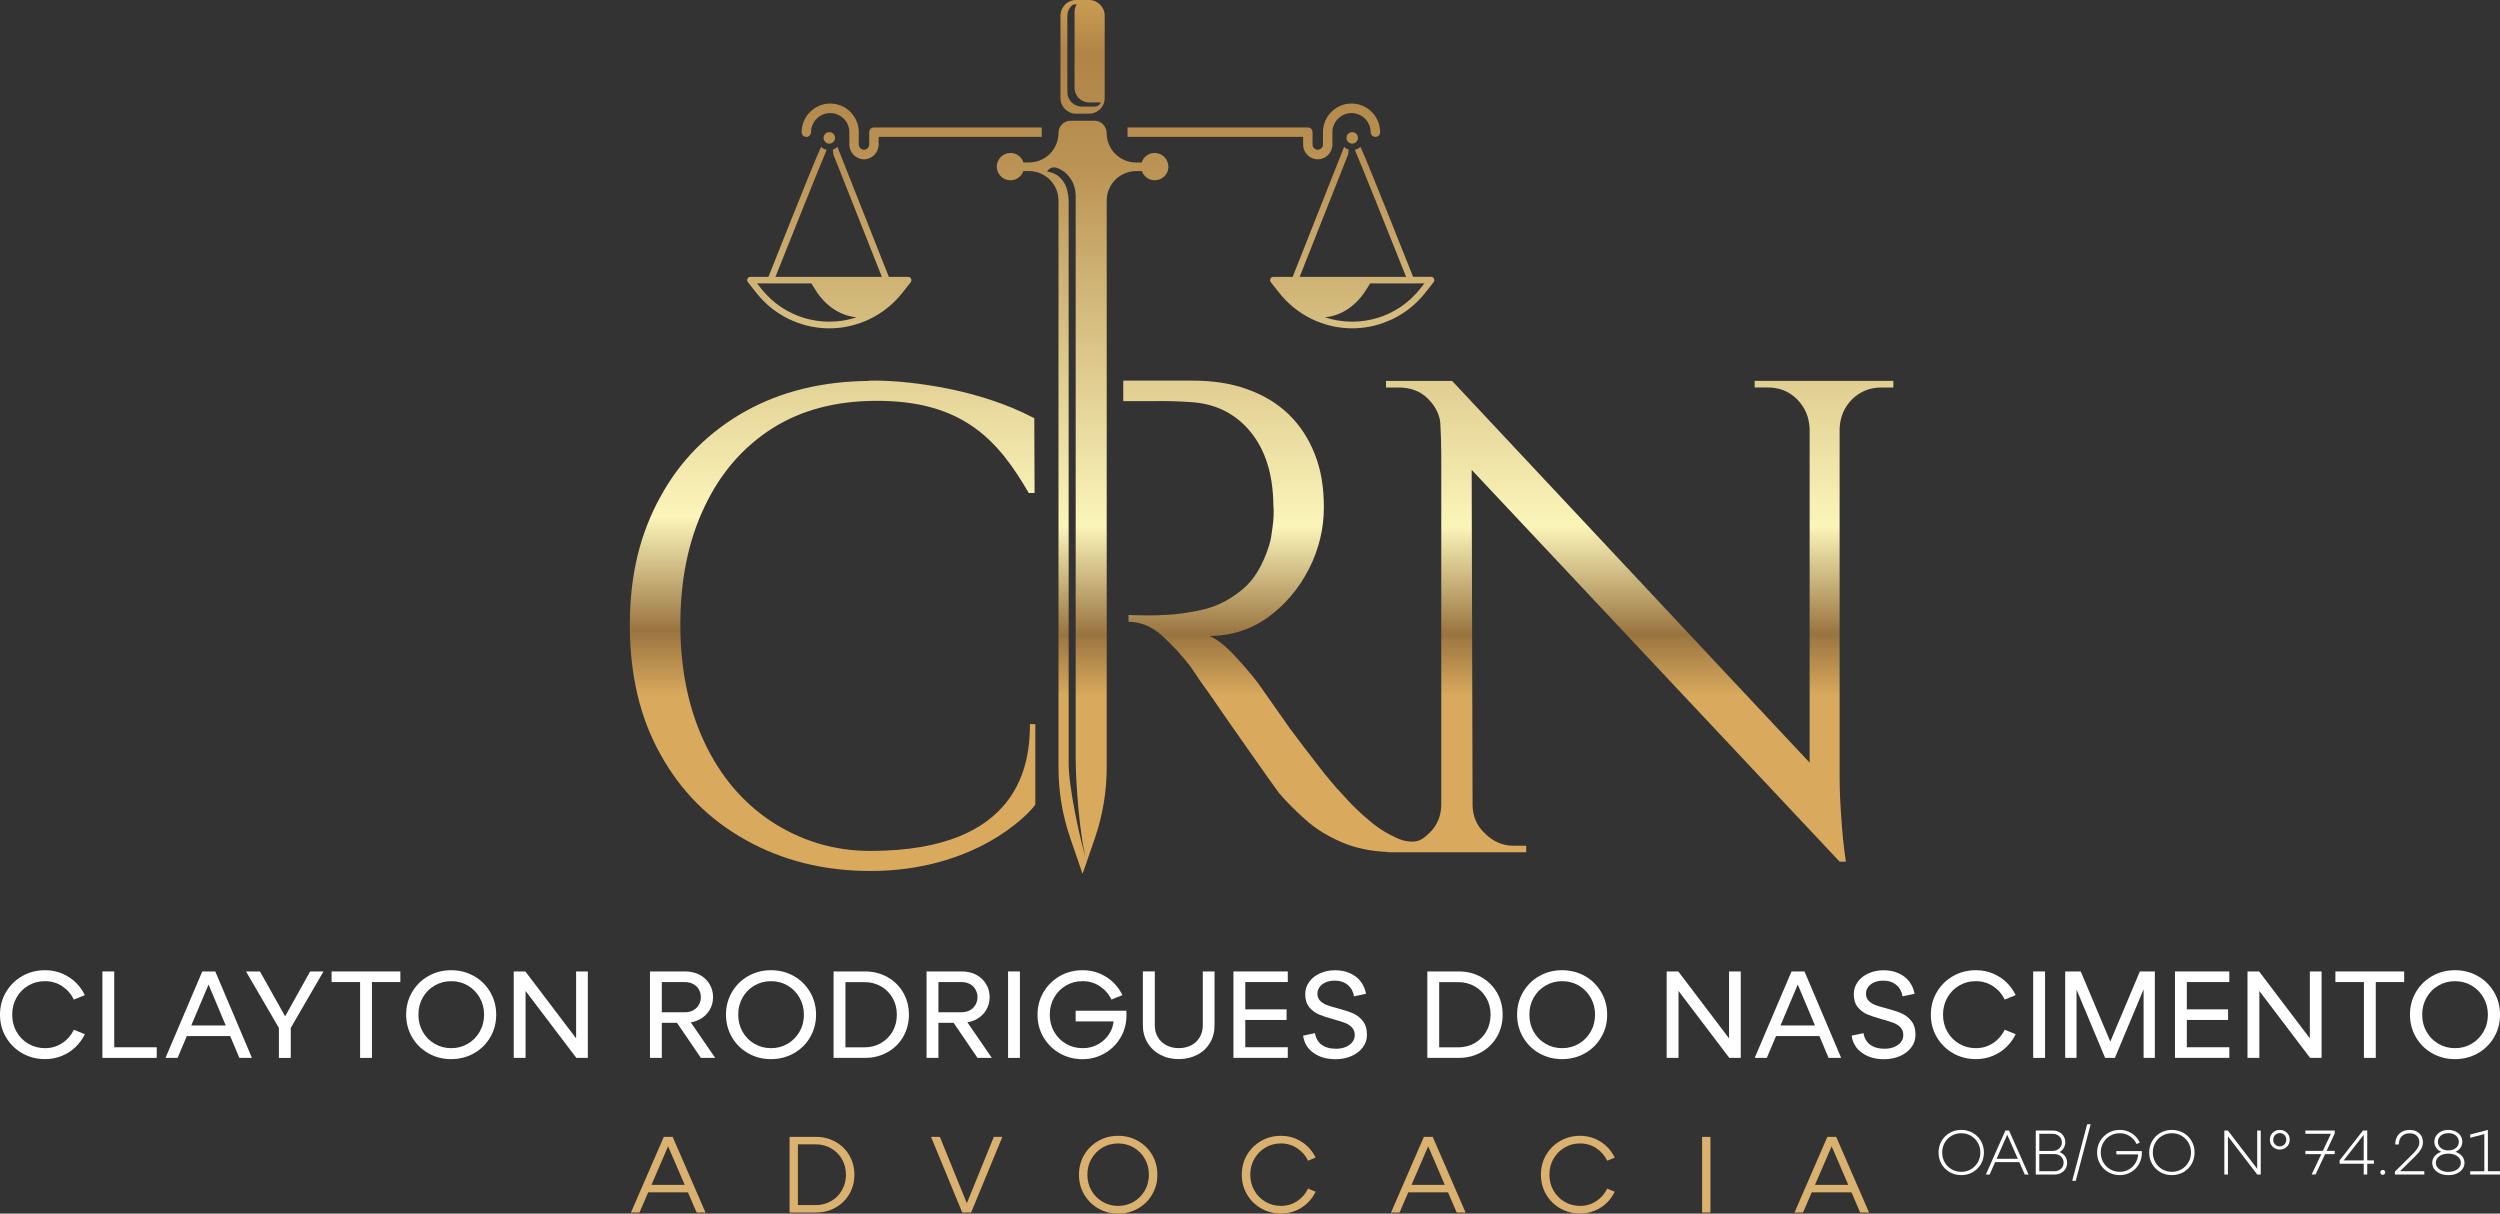 <svg xmlns="http://www.w3.org/2000/svg" xmlns:xlink="http://www.w3.org/1999/xlink" id="Camada_2" data-name="Camada 2" viewBox="0 0 647.8 314.47"><rect x="0" y="0" width="647.8" height="314.47" fill="#333333" stroke="none"/><defs><style>      .cls-1 {        fill: url(#Gradiente_sem_nome_96-7);      }      .cls-2 {        fill: url(#Gradiente_sem_nome_96-6);      }      .cls-3 {        fill: #fff;      }      .cls-4 {        fill: url(#Gradiente_sem_nome_96-4);      }      .cls-5 {        fill: url(#Gradiente_sem_nome_96-3);      }      .cls-6 {        fill: url(#Gradiente_sem_nome_96-8);      }      .cls-7 {        fill: url(#Gradiente_sem_nome_96-9);      }      .cls-8 {        fill: url(#Gradiente_sem_nome_96-2);      }      .cls-9 {        fill: #dab16e;      }      .cls-10 {        fill: url(#Gradiente_sem_nome_3);      }      .cls-11 {        fill: url(#Gradiente_sem_nome_96);      }      .cls-12 {        fill: url(#Gradiente_sem_nome_96-5);      }    </style><linearGradient id="Gradiente_sem_nome_96" data-name="Gradiente sem nome 96" x1="215.73" y1="-30.86" x2="215.73" y2="180.37" gradientUnits="userSpaceOnUse"><stop offset="0" stop-color="#edbf65"></stop><stop offset=".17" stop-color="#b08446"></stop><stop offset=".32" stop-color="#bb9455"></stop><stop offset=".78" stop-color="#fbf5ba"></stop><stop offset=".92" stop-color="#9a7440"></stop><stop offset="1" stop-color="#d9aa5d"></stop></linearGradient><linearGradient id="Gradiente_sem_nome_96-2" data-name="Gradiente sem nome 96" x1="225.84" y1="97.64" x2="225.84" y2="99.31" xlink:href="#Gradiente_sem_nome_96"></linearGradient><linearGradient id="Gradiente_sem_nome_96-3" data-name="Gradiente sem nome 96" x1="390.85" y1="-20.15" x2="390.85" y2="180.34" xlink:href="#Gradiente_sem_nome_96"></linearGradient><linearGradient id="Gradiente_sem_nome_3" data-name="Gradiente sem nome 3" x1="360.78" y1="-20.15" x2="360.78" y2="180.34" gradientUnits="userSpaceOnUse"><stop offset="0" stop-color="#f0c268"></stop><stop offset=".17" stop-color="#cf9b55"></stop><stop offset=".32" stop-color="#dab16e"></stop><stop offset=".78" stop-color="#fbf5ba"></stop><stop offset=".92" stop-color="#9a7440"></stop><stop offset="1" stop-color="#faca7d"></stop></linearGradient><linearGradient id="Gradiente_sem_nome_96-4" data-name="Gradiente sem nome 96" x1="238.83" y1="-20.15" x2="238.83" y2="180.34" xlink:href="#Gradiente_sem_nome_96"></linearGradient><linearGradient id="Gradiente_sem_nome_96-5" data-name="Gradiente sem nome 96" x1="214.89" y1="-20.15" x2="214.89" y2="180.34" xlink:href="#Gradiente_sem_nome_96"></linearGradient><linearGradient id="Gradiente_sem_nome_96-6" data-name="Gradiente sem nome 96" x1="324.9" y1="-20.15" x2="324.9" y2="180.34" xlink:href="#Gradiente_sem_nome_96"></linearGradient><linearGradient id="Gradiente_sem_nome_96-7" data-name="Gradiente sem nome 96" x1="350.38" y1="-20.15" x2="350.38" y2="180.34" xlink:href="#Gradiente_sem_nome_96"></linearGradient><linearGradient id="Gradiente_sem_nome_96-8" data-name="Gradiente sem nome 96" x1="280.53" y1="-20.15" x2="280.53" y2="180.34" xlink:href="#Gradiente_sem_nome_96"></linearGradient><linearGradient id="Gradiente_sem_nome_96-9" data-name="Gradiente sem nome 96" x1="280.52" y1="-20.15" x2="280.52" y2="180.34" xlink:href="#Gradiente_sem_nome_96"></linearGradient></defs><g id="Camada_1-2" data-name="Camada 1"><g><g><path class="cls-3" d="M503.09,295.67c.51-.89,1.22-1.6,2.12-2.12.9-.52,1.89-.77,2.98-.77s2.09.26,3,.77c.9.51,1.61,1.22,2.12,2.12.51.9.77,1.89.77,2.97s-.26,2.07-.77,2.97c-.52.89-1.22,1.6-2.12,2.12-.9.51-1.9.77-3,.77s-2.08-.26-2.98-.77c-.9-.52-1.61-1.22-2.12-2.12-.52-.89-.77-1.89-.77-2.97s.26-2.07.77-2.97ZM503.91,301.18c.43.76,1.03,1.36,1.78,1.8.75.44,1.59.66,2.5.66s1.76-.22,2.51-.66c.75-.44,1.35-1.04,1.79-1.8.44-.76.66-1.61.66-2.54s-.22-1.78-.66-2.54c-.44-.76-1.04-1.36-1.79-1.8-.75-.44-1.59-.66-2.5-.66s-1.76.22-2.51.66c-.75.44-1.35,1.04-1.78,1.8s-.65,1.61-.65,2.54.22,1.78.65,2.54Z"></path><path class="cls-3" d="M519.63,292.95h.96l5.05,11.39h-.98l-4.98-11.28h.86l-4.98,11.28h-.98l5.05-11.39ZM516.67,300.27h6.9v.86h-6.9v-.86Z"></path><path class="cls-3" d="M527.51,292.95h4.43c.61,0,1.16.13,1.65.4.49.27.88.63,1.15,1.09s.41.97.41,1.52-.14,1.07-.41,1.53c-.27.45-.65.82-1.15,1.08s-1.04.4-1.65.4h-3.52v-.65h4c.61,0,1.16.13,1.65.39s.88.62,1.15,1.08c.27.46.41.97.41,1.52s-.14,1.08-.41,1.54-.65.82-1.15,1.09c-.49.27-1.04.4-1.65.4h-4.91v-11.39ZM533.11,297.93c.36-.2.64-.47.85-.81.21-.34.31-.71.31-1.12s-.1-.8-.31-1.13c-.21-.33-.49-.59-.85-.79-.36-.19-.76-.29-1.2-.29h-3.48v4.44h3.48c.45,0,.85-.1,1.2-.3ZM533.57,303.2c.36-.2.65-.46.85-.8s.3-.72.3-1.14-.1-.78-.3-1.12c-.2-.33-.48-.6-.85-.8-.36-.2-.77-.3-1.21-.3h-3.94v4.44h3.94c.45,0,.85-.1,1.21-.29Z"></path><path class="cls-3" d="M540.82,291.32h.91l-3.86,14.65h-.91l3.86-14.65Z"></path><path class="cls-3" d="M544.19,295.67c.52-.89,1.23-1.6,2.12-2.12.89-.52,1.89-.77,2.99-.77.79,0,1.53.15,2.22.44.69.29,1.28.69,1.78,1.19s.89,1.05,1.17,1.66l-.85.37c-.38-.84-.96-1.51-1.73-2.03-.78-.51-1.64-.77-2.6-.77s-1.76.22-2.51.66c-.75.44-1.35,1.04-1.78,1.8s-.65,1.61-.65,2.54.22,1.78.65,2.54c.43.76,1.03,1.36,1.78,1.8.75.44,1.59.66,2.51.66s1.7-.22,2.42-.65,1.3-1.02,1.71-1.75c.41-.73.62-1.53.62-2.38l.31.26h-5.96v-.85h6.59c.08,1.17-.14,2.23-.63,3.18-.5.95-1.2,1.7-2.11,2.24-.91.54-1.89.81-2.95.81s-2.09-.26-2.99-.77c-.89-.52-1.6-1.22-2.12-2.12s-.78-1.89-.78-2.97.26-2.07.78-2.97Z"></path><path class="cls-3" d="M557.67,295.67c.51-.89,1.22-1.6,2.12-2.12.9-.52,1.89-.77,2.98-.77s2.09.26,3,.77c.9.51,1.61,1.22,2.12,2.12.51.9.77,1.89.77,2.97s-.26,2.07-.77,2.97c-.52.89-1.22,1.6-2.12,2.12-.9.51-1.9.77-3,.77s-2.08-.26-2.98-.77c-.9-.52-1.61-1.22-2.12-2.12-.52-.89-.77-1.89-.77-2.97s.26-2.07.77-2.97ZM558.49,301.18c.43.76,1.03,1.36,1.78,1.8.75.44,1.59.66,2.5.66s1.76-.22,2.51-.66c.75-.44,1.35-1.04,1.79-1.8.44-.76.66-1.61.66-2.54s-.22-1.78-.66-2.54c-.44-.76-1.04-1.36-1.79-1.8-.75-.44-1.59-.66-2.5-.66s-1.76.22-2.51.66c-.75.44-1.35,1.04-1.78,1.8s-.65,1.61-.65,2.54.22,1.78.65,2.54Z"></path><path class="cls-3" d="M576.38,292.95h.91l8.33,10.86-.73.24v-11.1h.91v11.39h-.9l-8.35-10.86.75-.24v11.1h-.93v-11.39Z"></path><path class="cls-3" d="M588.5,294.04c.22-.39.53-.7.93-.92.4-.22.83-.33,1.31-.33s.91.11,1.31.33c.39.22.7.53.93.91s.33.82.33,1.29-.11.91-.33,1.3c-.22.39-.53.7-.93.92-.4.22-.83.33-1.31.33s-.91-.11-1.31-.33-.71-.53-.93-.92c-.22-.39-.33-.82-.33-1.29s.11-.91.33-1.3ZM589.53,296.55c.33.33.73.5,1.2.5.31,0,.6-.08.86-.23.26-.15.46-.36.61-.62s.22-.55.22-.88c0-.48-.16-.88-.49-1.22s-.73-.5-1.2-.5c-.32,0-.6.08-.86.23-.26.15-.46.36-.61.63-.15.27-.22.56-.22.87,0,.49.16.9.49,1.23Z"></path><path class="cls-3" d="M604.16,293.43l.21.36h-7v-.85h7.6v.78l-4.96,10.61h-1.01l5.16-10.9ZM604.97,299.06h-7.6v-.85h7.6v.85Z"></path><path class="cls-3" d="M606.24,300.68l6.05-7.73h1.11v7.73h1.73v.86h-1.73v2.8h-.91v-2.8h-6.25v-.86ZM612.89,300.68l-.41.41v-8.09h.83l-6.54,8.35-.41-.67h6.53Z"></path><path class="cls-3" d="M616.97,303.33c.12-.12.27-.18.45-.18.18,0,.34.06.46.18.12.12.19.27.19.45s-.06.34-.19.46-.28.19-.46.19c-.17,0-.32-.06-.45-.19s-.19-.28-.19-.46.06-.34.19-.45Z"></path><path class="cls-3" d="M620.59,303.56l4.88-4.83c.45-.45.79-.91,1.05-1.35.26-.44.38-.91.38-1.4,0-.69-.23-1.26-.68-1.68s-1.06-.64-1.81-.64c-.9,0-1.6.26-2.09.79-.49.53-.74,1.23-.74,2.11h-.93c0-.73.15-1.38.44-1.95s.72-1.01,1.29-1.34c.57-.32,1.25-.48,2.04-.48.67,0,1.27.13,1.78.4.51.27.91.64,1.2,1.11.28.48.42,1.03.42,1.66s-.15,1.23-.46,1.77c-.3.54-.73,1.09-1.28,1.63l-4.48,4.41-.15-.28h6.74v.85h-7.62v-.78Z"></path><path class="cls-3" d="M638.06,302.95c-.36.48-.85.86-1.49,1.14-.63.28-1.35.41-2.16.41s-1.51-.14-2.14-.41c-.63-.28-1.13-.66-1.49-1.14s-.54-1.03-.54-1.64.18-1.12.54-1.6c.36-.48.85-.85,1.49-1.13.63-.28,1.35-.41,2.14-.41s1.52.14,2.16.41c.64.28,1.13.65,1.49,1.13.36.48.54,1.01.54,1.6s-.18,1.15-.54,1.64ZM631.27,294.28c.32-.47.75-.83,1.3-1.1.55-.27,1.17-.4,1.84-.4s1.3.13,1.86.4c.56.27.99.63,1.3,1.1.31.47.46.99.46,1.56s-.15,1.08-.46,1.54-.74.82-1.3,1.08-1.17.39-1.85.39-1.3-.13-1.86-.39c-.55-.26-.99-.62-1.3-1.08-.31-.46-.47-.97-.47-1.54s.16-1.1.47-1.56ZM631.59,302.5c.28.36.67.64,1.16.85.49.21,1.05.31,1.67.31s1.17-.1,1.67-.31c.49-.21.88-.49,1.16-.85.28-.36.41-.76.41-1.2s-.14-.85-.42-1.22c-.28-.37-.67-.65-1.16-.85-.49-.2-1.05-.3-1.67-.3s-1.16.1-1.65.3c-.49.2-.88.49-1.16.85-.28.37-.42.78-.42,1.22s.14.85.42,1.2ZM632.07,297.02c.24.34.56.61.98.8.41.19.87.28,1.38.28s.97-.1,1.38-.28c.41-.19.74-.46.97-.8.23-.34.35-.72.35-1.15s-.12-.81-.35-1.16c-.23-.35-.56-.62-.97-.81-.41-.19-.87-.28-1.38-.28s-.97.09-1.38.28c-.41.19-.74.46-.98.81-.24.35-.36.73-.36,1.16s.12.81.36,1.15Z"></path><path class="cls-3" d="M640.09,303.49h3.65v-10.04l.39.31-4.04,1.06v-.85l4.57-1.19v10.71h3.14v.85h-7.71v-.85Z"></path></g><g><path class="cls-9" d="M172,294.59h2.3l8.51,19.6h-2.3l-8.37-19.43h1.96l-8.4,19.43h-2.21l8.51-19.6ZM167.32,307.02h11.65v1.93h-11.65v-1.93Z"></path><path class="cls-9" d="M204.59,294.59h6.89c1.85,0,3.53.43,5.05,1.29,1.52.86,2.71,2.03,3.57,3.53.86,1.49,1.29,3.16,1.29,4.98s-.43,3.49-1.29,4.98c-.86,1.49-2.05,2.67-3.57,3.53-1.52.86-3.21,1.29-5.05,1.29h-6.89v-19.6ZM215.37,311.22c1.19-.69,2.13-1.63,2.81-2.83s1.02-2.53,1.02-4-.34-2.81-1.02-4-1.62-2.14-2.81-2.83c-1.2-.69-2.53-1.04-4-1.04h-4.62v15.74h4.62c1.47,0,2.81-.35,4-1.04Z"></path><path class="cls-9" d="M241.24,294.59h2.3l7.9,19.43h-1.82l7.9-19.43h2.21l-8.09,19.6h-2.3l-8.09-19.6Z"></path><path class="cls-9" d="M280.92,299.28c.9-1.54,2.12-2.75,3.67-3.64,1.55-.89,3.27-1.33,5.15-1.33s3.6.44,5.15,1.33,2.77,2.1,3.67,3.64c.9,1.54,1.34,3.24,1.34,5.11s-.45,3.57-1.34,5.11c-.9,1.54-2.12,2.75-3.67,3.64s-3.27,1.33-5.15,1.33-3.6-.44-5.15-1.33c-1.55-.89-2.77-2.1-3.67-3.64-.9-1.54-1.34-3.24-1.34-5.11s.45-3.57,1.34-5.11ZM282.82,308.5c.71,1.23,1.67,2.2,2.88,2.91,1.21.71,2.56,1.06,4.03,1.06s2.82-.35,4.03-1.06c1.21-.71,2.17-1.68,2.88-2.91.71-1.23,1.06-2.6,1.06-4.12s-.35-2.88-1.06-4.12c-.71-1.23-1.67-2.2-2.88-2.91-1.21-.71-2.56-1.06-4.03-1.06s-2.82.35-4.03,1.06c-1.21.71-2.17,1.68-2.88,2.91-.71,1.23-1.06,2.6-1.06,4.12s.35,2.88,1.06,4.12Z"></path><path class="cls-9" d="M323.11,299.28c.9-1.54,2.12-2.75,3.67-3.64,1.55-.89,3.27-1.33,5.15-1.33,1.4,0,2.69.26,3.88.77,1.18.51,2.21,1.2,3.07,2.04.86.85,1.53,1.8,2.02,2.84l-1.96.81c-.62-1.33-1.55-2.4-2.8-3.23-1.25-.83-2.65-1.25-4.2-1.25s-2.82.35-4.03,1.06c-1.21.71-2.17,1.68-2.88,2.91-.71,1.23-1.06,2.6-1.06,4.12s.35,2.88,1.06,4.12c.71,1.23,1.67,2.2,2.88,2.91,1.21.71,2.56,1.06,4.03,1.06,1.55,0,2.95-.42,4.2-1.25,1.25-.83,2.18-1.91,2.8-3.23l1.96.81c-.49,1.05-1.16,1.99-2.02,2.84-.86.85-1.88,1.53-3.07,2.04-1.19.51-2.48.77-3.88.77-1.89,0-3.6-.44-5.15-1.33-1.55-.89-2.77-2.1-3.67-3.64-.9-1.54-1.34-3.24-1.34-5.11s.45-3.57,1.34-5.11Z"></path><path class="cls-9" d="M368.95,294.59h2.3l8.51,19.6h-2.3l-8.37-19.43h1.96l-8.4,19.43h-2.21l8.51-19.6ZM364.27,307.02h11.65v1.93h-11.65v-1.93Z"></path><path class="cls-9" d="M400.62,299.28c.9-1.54,2.12-2.75,3.67-3.64,1.55-.89,3.27-1.33,5.15-1.33,1.4,0,2.69.26,3.88.77,1.18.51,2.21,1.2,3.07,2.04.86.85,1.53,1.8,2.02,2.84l-1.96.81c-.62-1.33-1.55-2.4-2.8-3.23-1.25-.83-2.65-1.25-4.2-1.25s-2.82.35-4.03,1.06c-1.21.71-2.17,1.68-2.88,2.91-.71,1.23-1.06,2.6-1.06,4.12s.35,2.88,1.06,4.12c.71,1.23,1.67,2.2,2.88,2.91,1.21.71,2.56,1.06,4.03,1.06,1.55,0,2.95-.42,4.2-1.25,1.25-.83,2.18-1.91,2.8-3.23l1.96.81c-.49,1.05-1.16,1.99-2.02,2.84-.86.85-1.88,1.53-3.07,2.04-1.19.51-2.48.77-3.88.77-1.89,0-3.6-.44-5.15-1.33-1.55-.89-2.77-2.1-3.67-3.64-.9-1.54-1.34-3.24-1.34-5.11s.45-3.57,1.34-5.11Z"></path><path class="cls-9" d="M441.05,294.59h2.16v19.6h-2.16v-19.6Z"></path><path class="cls-9" d="M473.5,294.59h2.3l8.51,19.6h-2.3l-8.37-19.43h1.96l-8.4,19.43h-2.21l8.51-19.6ZM468.82,307.02h11.65v1.93h-11.65v-1.93Z"></path></g><path class="cls-11" d="M268.27,187.64v20.86c-2.04,2.92-15.99,17.19-42.73,17.19-12.13,0-22.88-2.76-32.27-8.01-9.47-5.26-16.82-12.62-22.06-22.09-5.35-9.44-8.01-20.68-8.01-33.65s2.66-23.68,7.93-33.23c5.16-9.47,12.52-16.82,22.06-22.17,9.16-5.09,19.83-7.75,32.04-7.83.41-.08.88-.08,1.38-.08.26,0,.54,0,.82,0,8.79.12,26.24,2.2,40.34,9.62.08,0,.16.08.24.08v.7l.07,18.71h-1.51c-7.69-13.2-16.75-24.11-39.96-23.87-10.28.08-19.09,2.42-26.61,7.2-7.54,4.85-13.35,11.55-17.47,20.29-4.12,8.66-6.24,18.78-6.24,30.42s2.12,21.83,6.24,30.57c4.12,8.73,9.86,15.54,17.29,20.47,7.38,4.85,15.94,7.67,25.72,7.67,39.2,0,41.34-23.06,41.34-32.86h1.39Z"></path><path class="cls-8" d="M225.07,98.63l.16.08c.41-.08.88-.08,1.38-.08h-1.54Z"></path><path class="cls-5" d="M490.61,98.71v1.7h-3.16c-2.84,0-5.35.97-7.46,2.97-2.09,2.11-3.16,4.54-3.31,7.62v89.94c0,3.73.16,7.28.42,10.67.23,3.5.55,7.36,1.2,11.66h-1.62l-95.34-101.52.23,86.7c0,2.84.97,5.43,3.16,7.46,2.09,2.09,4.51,3.23,7.43,3.23h3.31v1.7h-33.49c-.81,0-1.62,0-2.43-.08-4.36-.18-8.16-.99-11.48-2.35-3.89-1.62-7.2-3.65-9.86-6.08-2.69-2.35-4.93-4.7-6.81-6.86-.39-.5-1.28-1.8-2.9-4.04-1.54-2.19-3.42-4.85-5.58-7.93-2.19-3.08-4.3-6.16-6.39-9.16-2.11-3.08-3.89-5.66-5.43-7.75-1.46-2.19-2.35-3.42-2.58-3.81-2.19-2.92-4.7-5.58-7.36-8.01-2.69-2.43-5.58-3.65-8.74-3.65v-1.77c3.63.16,6.7.16,9.29,0,3-.08,6.31-.57,9.96-1.38,3.55-.81,6.94-2.5,10.09-5.09,3.16-2.5,5.5-6.47,7.12-11.63.42-1.3.65-2.92.89-4.85.26-1.88.34-3.81.18-5.66-.1-7.93-2.11-14.24-6-18.94-3.89-4.7-9.13-7.28-15.6-7.62-3.31-.23-6.65-.31-10.04-.23h-7.25v-5.32h17.92c5.27,0,10.04.7,14.24,2.24,4.3,1.54,7.85,3.73,10.77,6.55,2.9,2.84,5.16,6.31,6.7,10.28,1.62,4.04,2.35,8.58,2.35,13.75,0,5.58-1.3,10.93-3.89,16.02-2.66,5.19-6.23,9.31-10.67,12.55-4.46,3.16-9.55,4.77-15.13,4.77,2.01.81,4.12,2.5,6.47,5.01,2.35,2.5,4.36,4.85,6.16,7.2,3.16,4.54,5.9,8.43,8.24,11.74,2.43,3.23,4.85,6.47,7.28,9.55,2.43,3.16,4.54,5.66,6.31,7.51,2.27,2.58,4.62,4.85,6.94,6.78,2.35,2.03,4.88,3.57,7.62,4.77,1.2.5,2.58.78,3.83.73,1.72-.05,2.87-.97,4.1-2.17,2.19-2.03,3.16-4.62,3.16-7.46v-90.59c0-2.58-.08-5.4-.26-8.48-.08-.23-.08-.31-.08-.57-.47-2.09-1.43-3.81-3.05-5.43-1.96-2.01-4.54-2.97-7.62-2.97h-3.31v-1.7h17.14l92.63,98.91v-86.63c-.18-3.08-1.23-5.5-3.34-7.62-2.09-2.01-4.51-2.97-7.59-2.97h-3.31v-1.7h35.92Z"></path><path class="cls-10" d="M359.57,220.75v.08h2.43c-.81,0-1.62,0-2.43-.08Z"></path><path class="cls-4" d="M226.45,33.03c-.69,0-1.22.53-1.22,1.22v3.2c0,.76-.63,1.35-1.35,1.35s-1.35-.59-1.35-1.35v-3.2c0-4.09-3.33-7.42-7.39-7.42s-7.42,3.33-7.42,7.42c0,.69.56,1.22,1.22,1.22.69,0,1.22-.53,1.22-1.22,0-2.71,2.24-4.95,4.98-4.95s4.95,2.24,4.95,4.95v3.2c0,2.11,1.72,3.83,3.79,3.83s3.79-1.72,3.79-3.83v-1.98h42.27v-2.44h-43.49Z"></path><path class="cls-12" d="M236.08,72.23c-.14-.3-.44-.48-.76-.48h-5l-13.32-33.67c-.33.3-.73.53-1.17.66l.1,1.23,12.58,31.78h-27.58c4.76-11.93,11.38-28.47,13.22-32.77l-.03-.18c-.53-.13-.99-.39-1.36-.75-1.2,2.57-4.33,10.26-13.64,33.69h-4.66c-.33,0-.63.18-.76.48-.14.28-.1.63.09.89l2.2,2.78c1.75,2.21,3.79,4.04,6.04,5.45.39.24.77.48,1.16.69.78.45,1.59.84,2.42,1.17,2.94,1.25,6.1,1.88,9.27,1.88,2.7,0,5.41-.45,8.04-1.4.39-.13.76-.27,1.13-.42.33-.14.68-.28,1.02-.45.19-.09.39-.19.58-.28.26-.13.53-.26.78-.41.15-.08.31-.17.46-.26.3-.17.57-.33.85-.51.08-.04.15-.09.23-.14.03-.01.05-.04.08-.06,2.15-1.4,4.1-3.16,5.75-5.25l2.2-2.78c.19-.26.23-.59.09-.89ZM214.89,83.35c-4.53,0-8.83-1.34-12.49-3.78-.51-.35-1.03-.72-1.52-1.12-.66-.53-1.27-1.09-1.88-1.7-.6-.59-1.17-1.23-1.7-1.9l-1.12-1.41h14.06l1.07,1.71c2.64,4.22,6.53,6.7,10.66,7.06-2.25.76-4.64,1.14-7.09,1.14ZM216.38,35.72c0-.82-.67-1.49-1.49-1.49s-1.49.67-1.49,1.49c0,.18.04.36.1.53.03.08.06.15.12.23.04.08.1.14.15.21.26.32.67.53,1.12.53s.86-.21,1.12-.53h-.01c.12-.13.22-.27.28-.44.06-.17.1-.35.1-.53Z"></path><path class="cls-2" d="M292.17,33.03v2.44h45.5s0,1.98,0,1.98c0,2.11,1.68,3.83,3.79,3.83,2.08,0,3.79-1.72,3.79-3.83v-3.2c0-2.71,2.24-4.95,4.95-4.95s4.98,2.24,4.98,4.95c0,.69.53,1.22,1.22,1.22s1.22-.53,1.22-1.22c0-4.09-3.33-7.42-7.42-7.42s-7.39,3.33-7.39,7.42v3.2c0,.76-.63,1.35-1.35,1.35-.73,0-1.35-.59-1.35-1.35v-3.2c0-.69-.53-1.22-1.22-1.22h-46.72Z"></path><path class="cls-1" d="M329.28,73.11l2.2,2.78c1.65,2.08,3.6,3.85,5.75,5.25.03.03.05.05.08.06.08.05.15.1.23.14.28.18.55.35.85.51.15.09.31.18.46.26.26.15.53.28.78.41.19.09.39.19.58.28.33.17.68.31,1.02.45.37.15.75.3,1.13.42,2.62.95,5.34,1.4,8.04,1.4,3.18,0,6.33-.63,9.27-1.88.82-.33,1.63-.72,2.42-1.17.39-.22.77-.45,1.16-.69,2.25-1.41,4.3-3.24,6.04-5.45l2.2-2.78c.19-.26.23-.6.09-.89-.13-.3-.42-.48-.76-.48h-4.66c-9.31-23.43-12.45-31.12-13.64-33.69-.37.36-.84.62-1.36.75l-.03.18c1.84,4.3,8.46,20.83,13.22,32.77h-27.58s12.58-31.78,12.58-31.78l.1-1.23c-.44-.13-.84-.36-1.17-.66l-13.32,33.67h-5c-.32,0-.62.18-.76.48s-.1.63.09.89ZM343.3,82.21c4.13-.36,8.02-2.84,10.66-7.06l1.07-1.71h10.57s3.49,0,3.49,0l-1.12,1.41c-.53.67-1.09,1.31-1.7,1.9-.6.6-1.22,1.17-1.88,1.7-.49.4-1,.77-1.52,1.12-3.65,2.44-7.96,3.78-12.49,3.78-2.44,0-4.84-.39-7.09-1.14ZM349,36.25c.06.17.17.31.28.44h-.01c.26.32.67.53,1.12.53s.86-.21,1.12-.53c.05-.06.12-.13.15-.21.05-.08.09-.15.12-.23.06-.17.1-.35.1-.53,0-.82-.67-1.49-1.49-1.49-.82,0-1.49.67-1.49,1.49,0,.18.04.36.1.53Z"></path><path class="cls-6" d="M302.77,43.16c0,1.98-1.6,3.55-3.55,3.55-1.55,0-2.86-.99-3.34-2.38h-1.47c-4.22,0-7.64,3.42-7.64,7.67v146.88c0,6.22-1.04,12.4-3.05,18.27l-.72,2.08-1.23,3.55-.16.48c-1.82-5.85-2.88-20.46-2.88-26.61V50.8c0-3.5-2.11-6.44-5.02-7.35-.94-.27-1.92.13-2.38,1.01,0,0-.03,0-.03.03,0,0,5.37.13,5.61,7.48v145.84c0,6.17,2.88,19.63,4.7,25.46v.03l-1.1,3.13-3.18-9.27c-2.03-5.88-3.05-12.05-3.05-18.27V52c0-4.25-3.42-7.67-7.64-7.67h-1.47c-.48,1.39-1.79,2.38-3.34,2.38-1.95,0-3.55-1.58-3.55-3.53s1.6-3.55,3.55-3.55c1.58,0,2.91,1.04,3.37,2.46h1.44c2.11,0,4.03-.85,5.42-2.24,1.36-1.39,2.22-3.31,2.22-5.42,0-1.74,1.42-3.15,3.18-3.15h6.14c.85,0,1.66.35,2.22.94.56.56.93,1.34.93,2.22,0,4.25,3.42,7.67,7.64,7.67h1.44c.45-1.44,1.79-2.48,3.37-2.48,1.95,0,3.55,1.6,3.55,3.55Z"></path><path class="cls-7" d="M282.19,0h-3.34c-.4,0-.8.05-1.15.16-1.68.51-2.91,2.06-2.91,3.9v21.34c0,2.24,1.82,4.06,4.06,4.06h3.34c.99,0,1.87-.35,2.56-.91l.03-.03c.35-.27.64-.61.88-.99.37-.61.59-1.36.59-2.14V4.06c0-2.24-1.82-4.06-4.06-4.06ZM284.48,27.46h-.03c-.32.11-.69.16-1.07.16h-3.07c-2.06,0-3.74-1.68-3.74-3.77V4.17c0-1.18.53-2.22,1.36-2.91.35-.11.69-.16,1.07-.16-.35.59-.56,1.26-.56,1.98v19.69c0,2.08,1.68,3.77,3.77,3.77h3.07c-.21.35-.48.67-.8.93Z"></path><g><path class="cls-3" d="M1.55,257.08c1.03-1.76,2.44-3.15,4.21-4.16,1.77-1.01,3.74-1.52,5.92-1.52,1.6,0,3.09.29,4.46.88s2.55,1.37,3.54,2.35c.98.98,1.75,2.06,2.3,3.23l-2.85,1.15c-.66-1.41-1.65-2.55-2.98-3.44-1.32-.88-2.82-1.33-4.48-1.33s-3.02.38-4.32,1.14c-1.3.76-2.33,1.8-3.07,3.12-.75,1.32-1.12,2.79-1.12,4.42s.37,3.09,1.12,4.42c.75,1.32,1.77,2.36,3.07,3.12,1.3.76,2.74,1.14,4.32,1.14,1.66,0,3.16-.44,4.48-1.33,1.32-.88,2.31-2.03,2.98-3.44l2.85,1.15c-.55,1.17-1.32,2.25-2.3,3.23s-2.16,1.77-3.54,2.35c-1.38.59-2.86.88-4.46.88-2.18,0-4.15-.51-5.92-1.52-1.77-1.01-3.17-2.4-4.21-4.16-1.04-1.76-1.55-3.71-1.55-5.84s.52-4.08,1.55-5.84Z"></path><path class="cls-3" d="M26.53,251.72h3.07v19.65h11.01v2.75h-14.08v-22.4Z"></path><path class="cls-3" d="M52.42,251.72h3.36l9.5,22.4h-3.26l-9.34-22.24h2.72l-9.38,22.24h-3.14l9.54-22.4ZM47.55,265.71h13.09v2.75h-13.09v-2.75Z"></path><path class="cls-3" d="M72.26,266.35l-8.51-14.62h3.62l7.14,12.74h-1.25l7.1-12.74h3.46l-8.48,14.62v7.78h-3.07v-7.78Z"></path><path class="cls-3" d="M93.31,254.47h-7.39v-2.75h17.82v2.75h-7.36v19.65h-3.07v-19.65Z"></path><path class="cls-3" d="M106.78,257.08c1.02-1.76,2.43-3.15,4.21-4.16,1.78-1.01,3.75-1.52,5.9-1.52s4.15.51,5.94,1.52c1.78,1.01,3.18,2.4,4.21,4.16,1.02,1.76,1.54,3.71,1.54,5.84s-.51,4.08-1.54,5.84c-1.02,1.76-2.43,3.15-4.21,4.16-1.78,1.01-3.76,1.52-5.94,1.52s-4.12-.51-5.9-1.52c-1.78-1.01-3.18-2.4-4.21-4.16-1.02-1.76-1.54-3.71-1.54-5.84s.51-4.08,1.54-5.84ZM109.54,267.34c.75,1.32,1.77,2.36,3.07,3.12,1.3.76,2.74,1.14,4.32,1.14s3.01-.38,4.3-1.14c1.29-.76,2.31-1.8,3.07-3.12.76-1.32,1.14-2.79,1.14-4.42s-.38-3.09-1.14-4.42c-.76-1.32-1.78-2.36-3.07-3.12-1.29-.76-2.73-1.14-4.3-1.14s-3.02.38-4.32,1.14c-1.3.76-2.33,1.8-3.07,3.12-.75,1.32-1.12,2.79-1.12,4.42s.37,3.09,1.12,4.42Z"></path><path class="cls-3" d="M133.12,251.72h3.01l15.87,20.93-2.72.86v-21.79h3.04v22.4h-2.98l-15.87-20.93,2.72-.86v21.79h-3.07v-22.4Z"></path><path class="cls-3" d="M168.42,251.72h9.12c1.41,0,2.66.29,3.74.86,1.09.58,1.94,1.38,2.56,2.4.62,1.02.93,2.15.93,3.39s-.31,2.37-.93,3.39c-.62,1.02-1.47,1.82-2.56,2.4-1.09.58-2.34.86-3.74.86h-6.05v9.09h-3.07v-22.4ZM179.65,261.77c.62-.34,1.1-.81,1.44-1.41.34-.6.51-1.26.51-1.98s-.17-1.39-.51-1.98c-.34-.6-.82-1.07-1.44-1.41-.62-.34-1.32-.51-2.11-.51h-6.05v7.81h6.05c.79,0,1.49-.17,2.11-.51ZM174.37,263.5h3.65l7.3,10.62h-3.71l-7.23-10.62Z"></path><path class="cls-3" d="M189.66,257.08c1.02-1.76,2.43-3.15,4.21-4.16,1.78-1.01,3.75-1.52,5.9-1.52s4.15.51,5.94,1.52c1.78,1.01,3.18,2.4,4.21,4.16,1.02,1.76,1.54,3.71,1.54,5.84s-.51,4.08-1.54,5.84c-1.02,1.76-2.43,3.15-4.21,4.16-1.78,1.01-3.76,1.52-5.94,1.52s-4.12-.51-5.9-1.52c-1.78-1.01-3.18-2.4-4.21-4.16-1.02-1.76-1.54-3.71-1.54-5.84s.51-4.08,1.54-5.84ZM192.41,267.34c.75,1.32,1.77,2.36,3.07,3.12,1.3.76,2.74,1.14,4.32,1.14s3.01-.38,4.3-1.14c1.29-.76,2.31-1.8,3.07-3.12.76-1.32,1.14-2.79,1.14-4.42s-.38-3.09-1.14-4.42c-.76-1.32-1.78-2.36-3.07-3.12-1.29-.76-2.73-1.14-4.3-1.14s-3.02.38-4.32,1.14c-1.3.76-2.33,1.8-3.07,3.12-.75,1.32-1.12,2.79-1.12,4.42s.37,3.09,1.12,4.42Z"></path><path class="cls-3" d="M216,251.72h8.16c2.13,0,4.07.49,5.81,1.47,1.74.98,3.1,2.33,4.08,4.03.98,1.71,1.47,3.61,1.47,5.7s-.49,3.99-1.47,5.7-2.34,3.05-4.08,4.03c-1.74.98-3.67,1.47-5.81,1.47h-8.16v-22.4ZM228.29,270.27c1.28-.74,2.28-1.74,3.01-3.02.72-1.28,1.09-2.72,1.09-4.32s-.36-3.04-1.09-4.32c-.73-1.28-1.73-2.29-3.01-3.02-1.28-.74-2.72-1.1-4.32-1.1h-4.9v16.9h4.9c1.6,0,3.04-.37,4.32-1.1Z"></path><path class="cls-3" d="M240.09,251.72h9.12c1.41,0,2.66.29,3.74.86,1.09.58,1.94,1.38,2.56,2.4.62,1.02.93,2.15.93,3.39s-.31,2.37-.93,3.39c-.62,1.02-1.47,1.82-2.56,2.4-1.09.58-2.34.86-3.74.86h-6.05v9.09h-3.07v-22.4ZM251.33,261.77c.62-.34,1.1-.81,1.44-1.41.34-.6.51-1.26.51-1.98s-.17-1.39-.51-1.98c-.34-.6-.82-1.07-1.44-1.41-.62-.34-1.32-.51-2.11-.51h-6.05v7.81h6.05c.79,0,1.49-.17,2.11-.51ZM246.05,263.5h3.65l7.3,10.62h-3.71l-7.23-10.62Z"></path><path class="cls-3" d="M261.21,251.72h3.07v22.4h-3.07v-22.4Z"></path><path class="cls-3" d="M270.41,257.08c1.03-1.76,2.44-3.15,4.21-4.16,1.77-1.01,3.74-1.52,5.92-1.52,1.6,0,3.09.29,4.46.88s2.55,1.37,3.54,2.35c.98.98,1.75,2.06,2.3,3.23l-2.85,1.15c-.66-1.41-1.65-2.55-2.98-3.44-1.32-.88-2.82-1.33-4.48-1.33s-3.02.38-4.32,1.14c-1.3.76-2.33,1.8-3.07,3.12-.75,1.32-1.12,2.79-1.12,4.42s.37,3.09,1.12,4.42c.75,1.32,1.77,2.36,3.07,3.12,1.3.76,2.74,1.14,4.32,1.14s2.92-.36,4.14-1.07,2.19-1.66,2.88-2.83c.69-1.17,1.04-2.43,1.04-3.78l.67.74h-10.53v-2.75h13.12c.19,2.39-.21,4.54-1.22,6.45-1,1.91-2.41,3.4-4.22,4.48s-3.78,1.62-5.89,1.62-4.15-.51-5.92-1.52c-1.77-1.01-3.17-2.4-4.21-4.16-1.04-1.76-1.55-3.71-1.55-5.84s.52-4.08,1.55-5.84Z"></path><path class="cls-3" d="M299.23,251.72v13.95c0,1.15.26,2.18.78,3.07.52.9,1.26,1.59,2.21,2.1.95.5,2.02.75,3.22.75s2.33-.25,3.26-.75c.94-.5,1.67-1.2,2.19-2.1.52-.9.78-1.92.78-3.07v-13.95h3.04v13.95c0,1.71-.39,3.22-1.17,4.54-.78,1.32-1.88,2.36-3.3,3.1s-3.02,1.12-4.82,1.12-3.36-.37-4.77-1.12c-1.41-.75-2.51-1.79-3.31-3.12s-1.2-2.84-1.2-4.53v-13.95h3.07Z"></path><path class="cls-3" d="M319.61,251.72h14.08v2.75h-11.01v7.07h10.69v2.75h-10.69v7.07h11.01v2.75h-14.08v-22.4Z"></path><path class="cls-3" d="M342.45,270.68c.93.72,2.17,1.07,3.73,1.07.94,0,1.78-.15,2.51-.46.74-.31,1.31-.73,1.73-1.26s.62-1.14.62-1.82c0-.81-.24-1.47-.72-1.98-.48-.51-1.08-.91-1.81-1.18-.73-.28-1.71-.59-2.94-.93-1.56-.43-2.83-.84-3.81-1.25-.98-.41-1.82-1.04-2.51-1.89-.69-.85-1.04-1.98-1.04-3.39,0-1.15.34-2.2,1.01-3.14s1.59-1.68,2.77-2.22,2.49-.82,3.94-.82,2.75.26,3.9.78c1.15.52,2.08,1.25,2.78,2.18.7.93,1.15,1.98,1.34,3.15l-3.1.64c-.19-1.22-.73-2.2-1.62-2.94-.88-.75-2.02-1.12-3.41-1.12-.85,0-1.62.14-2.29.43-.67.29-1.2.69-1.58,1.2-.38.51-.58,1.09-.58,1.73,0,.77.23,1.39.69,1.86.46.47,1.04.84,1.73,1.1.69.27,1.64.55,2.83.85,1.6.43,2.9.85,3.9,1.28s1.87,1.09,2.59,1.98c.72.9,1.09,2.1,1.09,3.62,0,1.2-.36,2.27-1.07,3.23s-1.69,1.71-2.93,2.26c-1.24.54-2.61.82-4.13.82-2.3,0-4.22-.55-5.74-1.65-1.53-1.1-2.42-2.59-2.67-4.46l3.07-.64c.21,1.28.78,2.28,1.71,2.99Z"></path><path class="cls-3" d="M369.85,251.72h8.16c2.13,0,4.07.49,5.81,1.47,1.74.98,3.1,2.33,4.08,4.03.98,1.71,1.47,3.61,1.47,5.7s-.49,3.99-1.47,5.7-2.34,3.05-4.08,4.03c-1.74.98-3.67,1.47-5.81,1.47h-8.16v-22.4ZM382.14,270.27c1.28-.74,2.28-1.74,3.01-3.02.72-1.28,1.09-2.72,1.09-4.32s-.36-3.04-1.09-4.32c-.73-1.28-1.73-2.29-3.01-3.02-1.28-.74-2.72-1.1-4.32-1.1h-4.9v16.9h4.9c1.6,0,3.04-.37,4.32-1.1Z"></path><path class="cls-3" d="M394.65,257.08c1.02-1.76,2.43-3.15,4.21-4.16,1.78-1.01,3.75-1.52,5.9-1.52s4.15.51,5.94,1.52c1.78,1.01,3.18,2.4,4.21,4.16,1.02,1.76,1.54,3.71,1.54,5.84s-.51,4.08-1.54,5.84c-1.02,1.76-2.43,3.15-4.21,4.16-1.78,1.01-3.76,1.52-5.94,1.52s-4.12-.51-5.9-1.52c-1.78-1.01-3.18-2.4-4.21-4.16-1.02-1.76-1.54-3.71-1.54-5.84s.51-4.08,1.54-5.84ZM397.41,267.34c.75,1.32,1.77,2.36,3.07,3.12,1.3.76,2.74,1.14,4.32,1.14s3.01-.38,4.3-1.14c1.29-.76,2.31-1.8,3.07-3.12.76-1.32,1.14-2.79,1.14-4.42s-.38-3.09-1.14-4.42c-.76-1.32-1.78-2.36-3.07-3.12-1.29-.76-2.73-1.14-4.3-1.14s-3.02.38-4.32,1.14c-1.3.76-2.33,1.8-3.07,3.12-.75,1.32-1.12,2.79-1.12,4.42s.37,3.09,1.12,4.42Z"></path><path class="cls-3" d="M431.87,251.72h3.01l15.87,20.93-2.72.86v-21.79h3.04v22.4h-2.98l-15.87-20.93,2.72-.86v21.79h-3.07v-22.4Z"></path><path class="cls-3" d="M464.22,251.72h3.36l9.5,22.4h-3.26l-9.34-22.24h2.72l-9.38,22.24h-3.14l9.54-22.4ZM459.36,265.71h13.09v2.75h-13.09v-2.75Z"></path><path class="cls-3" d="M484.59,270.68c.93.72,2.17,1.07,3.73,1.07.94,0,1.78-.15,2.51-.46.74-.31,1.31-.73,1.73-1.26s.62-1.14.62-1.82c0-.81-.24-1.47-.72-1.98-.48-.51-1.08-.91-1.81-1.18-.73-.28-1.71-.59-2.94-.93-1.56-.43-2.83-.84-3.81-1.25-.98-.41-1.82-1.04-2.51-1.89-.69-.85-1.04-1.98-1.04-3.39,0-1.15.34-2.2,1.01-3.14s1.59-1.68,2.77-2.22,2.49-.82,3.94-.82,2.75.26,3.9.78c1.15.52,2.08,1.25,2.78,2.18.7.93,1.15,1.98,1.34,3.15l-3.1.64c-.19-1.22-.73-2.2-1.62-2.94-.88-.75-2.02-1.12-3.41-1.12-.85,0-1.62.14-2.29.43-.67.29-1.2.69-1.58,1.2-.38.51-.58,1.09-.58,1.73,0,.77.23,1.39.69,1.86.46.47,1.04.84,1.73,1.1.69.27,1.64.55,2.83.85,1.6.43,2.9.85,3.9,1.28s1.87,1.09,2.59,1.98c.72.9,1.09,2.1,1.09,3.62,0,1.2-.36,2.27-1.07,3.23s-1.69,1.71-2.93,2.26c-1.24.54-2.61.82-4.13.82-2.3,0-4.22-.55-5.74-1.65-1.53-1.1-2.42-2.59-2.67-4.46l3.07-.64c.21,1.28.78,2.28,1.71,2.99Z"></path><path class="cls-3" d="M501.87,257.08c1.03-1.76,2.44-3.15,4.21-4.16,1.77-1.01,3.74-1.52,5.92-1.52,1.6,0,3.09.29,4.46.88s2.55,1.37,3.54,2.35c.98.98,1.75,2.06,2.3,3.23l-2.85,1.15c-.66-1.41-1.65-2.55-2.98-3.44-1.32-.88-2.82-1.33-4.48-1.33s-3.02.38-4.32,1.14c-1.3.76-2.33,1.8-3.07,3.12-.75,1.32-1.12,2.79-1.12,4.42s.37,3.09,1.12,4.42c.75,1.32,1.77,2.36,3.07,3.12,1.3.76,2.74,1.14,4.32,1.14,1.66,0,3.16-.44,4.48-1.33,1.32-.88,2.31-2.03,2.98-3.44l2.85,1.15c-.55,1.17-1.32,2.25-2.3,3.23s-2.16,1.77-3.54,2.35c-1.38.59-2.86.88-4.46.88-2.18,0-4.15-.51-5.92-1.52-1.77-1.01-3.17-2.4-4.21-4.16-1.04-1.76-1.55-3.71-1.55-5.84s.52-4.08,1.55-5.84Z"></path><path class="cls-3" d="M526.84,251.72h3.07v22.4h-3.07v-22.4Z"></path><path class="cls-3" d="M535.13,251.72h2.94v22.4h-2.94v-22.4ZM536.12,251.72h3.04l8.99,21.34h-2.66l8.99-21.34h2.91l-9.38,22.4h-2.53l-9.38-22.4ZM555.45,251.72h2.91v22.4h-2.91v-22.4Z"></path><path class="cls-3" d="M563.58,251.72h14.08v2.75h-11.01v7.07h10.69v2.75h-10.69v7.07h11.01v2.75h-14.08v-22.4Z"></path><path class="cls-3" d="M582.37,251.72h3.01l15.87,20.93-2.72.86v-21.79h3.04v22.4h-2.98l-15.87-20.93,2.72-.86v21.79h-3.07v-22.4Z"></path><path class="cls-3" d="M612.54,254.47h-7.39v-2.75h17.82v2.75h-7.36v19.65h-3.07v-19.65Z"></path><path class="cls-3" d="M626.01,257.08c1.02-1.76,2.43-3.15,4.21-4.16,1.78-1.01,3.75-1.52,5.9-1.52s4.15.51,5.94,1.52c1.78,1.01,3.18,2.4,4.21,4.16,1.02,1.76,1.54,3.71,1.54,5.84s-.51,4.08-1.54,5.84c-1.02,1.76-2.43,3.15-4.21,4.16-1.78,1.01-3.76,1.52-5.94,1.52s-4.12-.51-5.9-1.52c-1.78-1.01-3.18-2.4-4.21-4.16-1.02-1.76-1.54-3.71-1.54-5.84s.51-4.08,1.54-5.84ZM628.76,267.34c.75,1.32,1.77,2.36,3.07,3.12,1.3.76,2.74,1.14,4.32,1.14s3.01-.38,4.3-1.14c1.29-.76,2.31-1.8,3.07-3.12.76-1.32,1.14-2.79,1.14-4.42s-.38-3.09-1.14-4.42c-.76-1.32-1.78-2.36-3.07-3.12-1.29-.76-2.73-1.14-4.3-1.14s-3.02.38-4.32,1.14c-1.3.76-2.33,1.8-3.07,3.12-.75,1.32-1.12,2.79-1.12,4.42s.37,3.09,1.12,4.42Z"></path></g></g></g></svg>